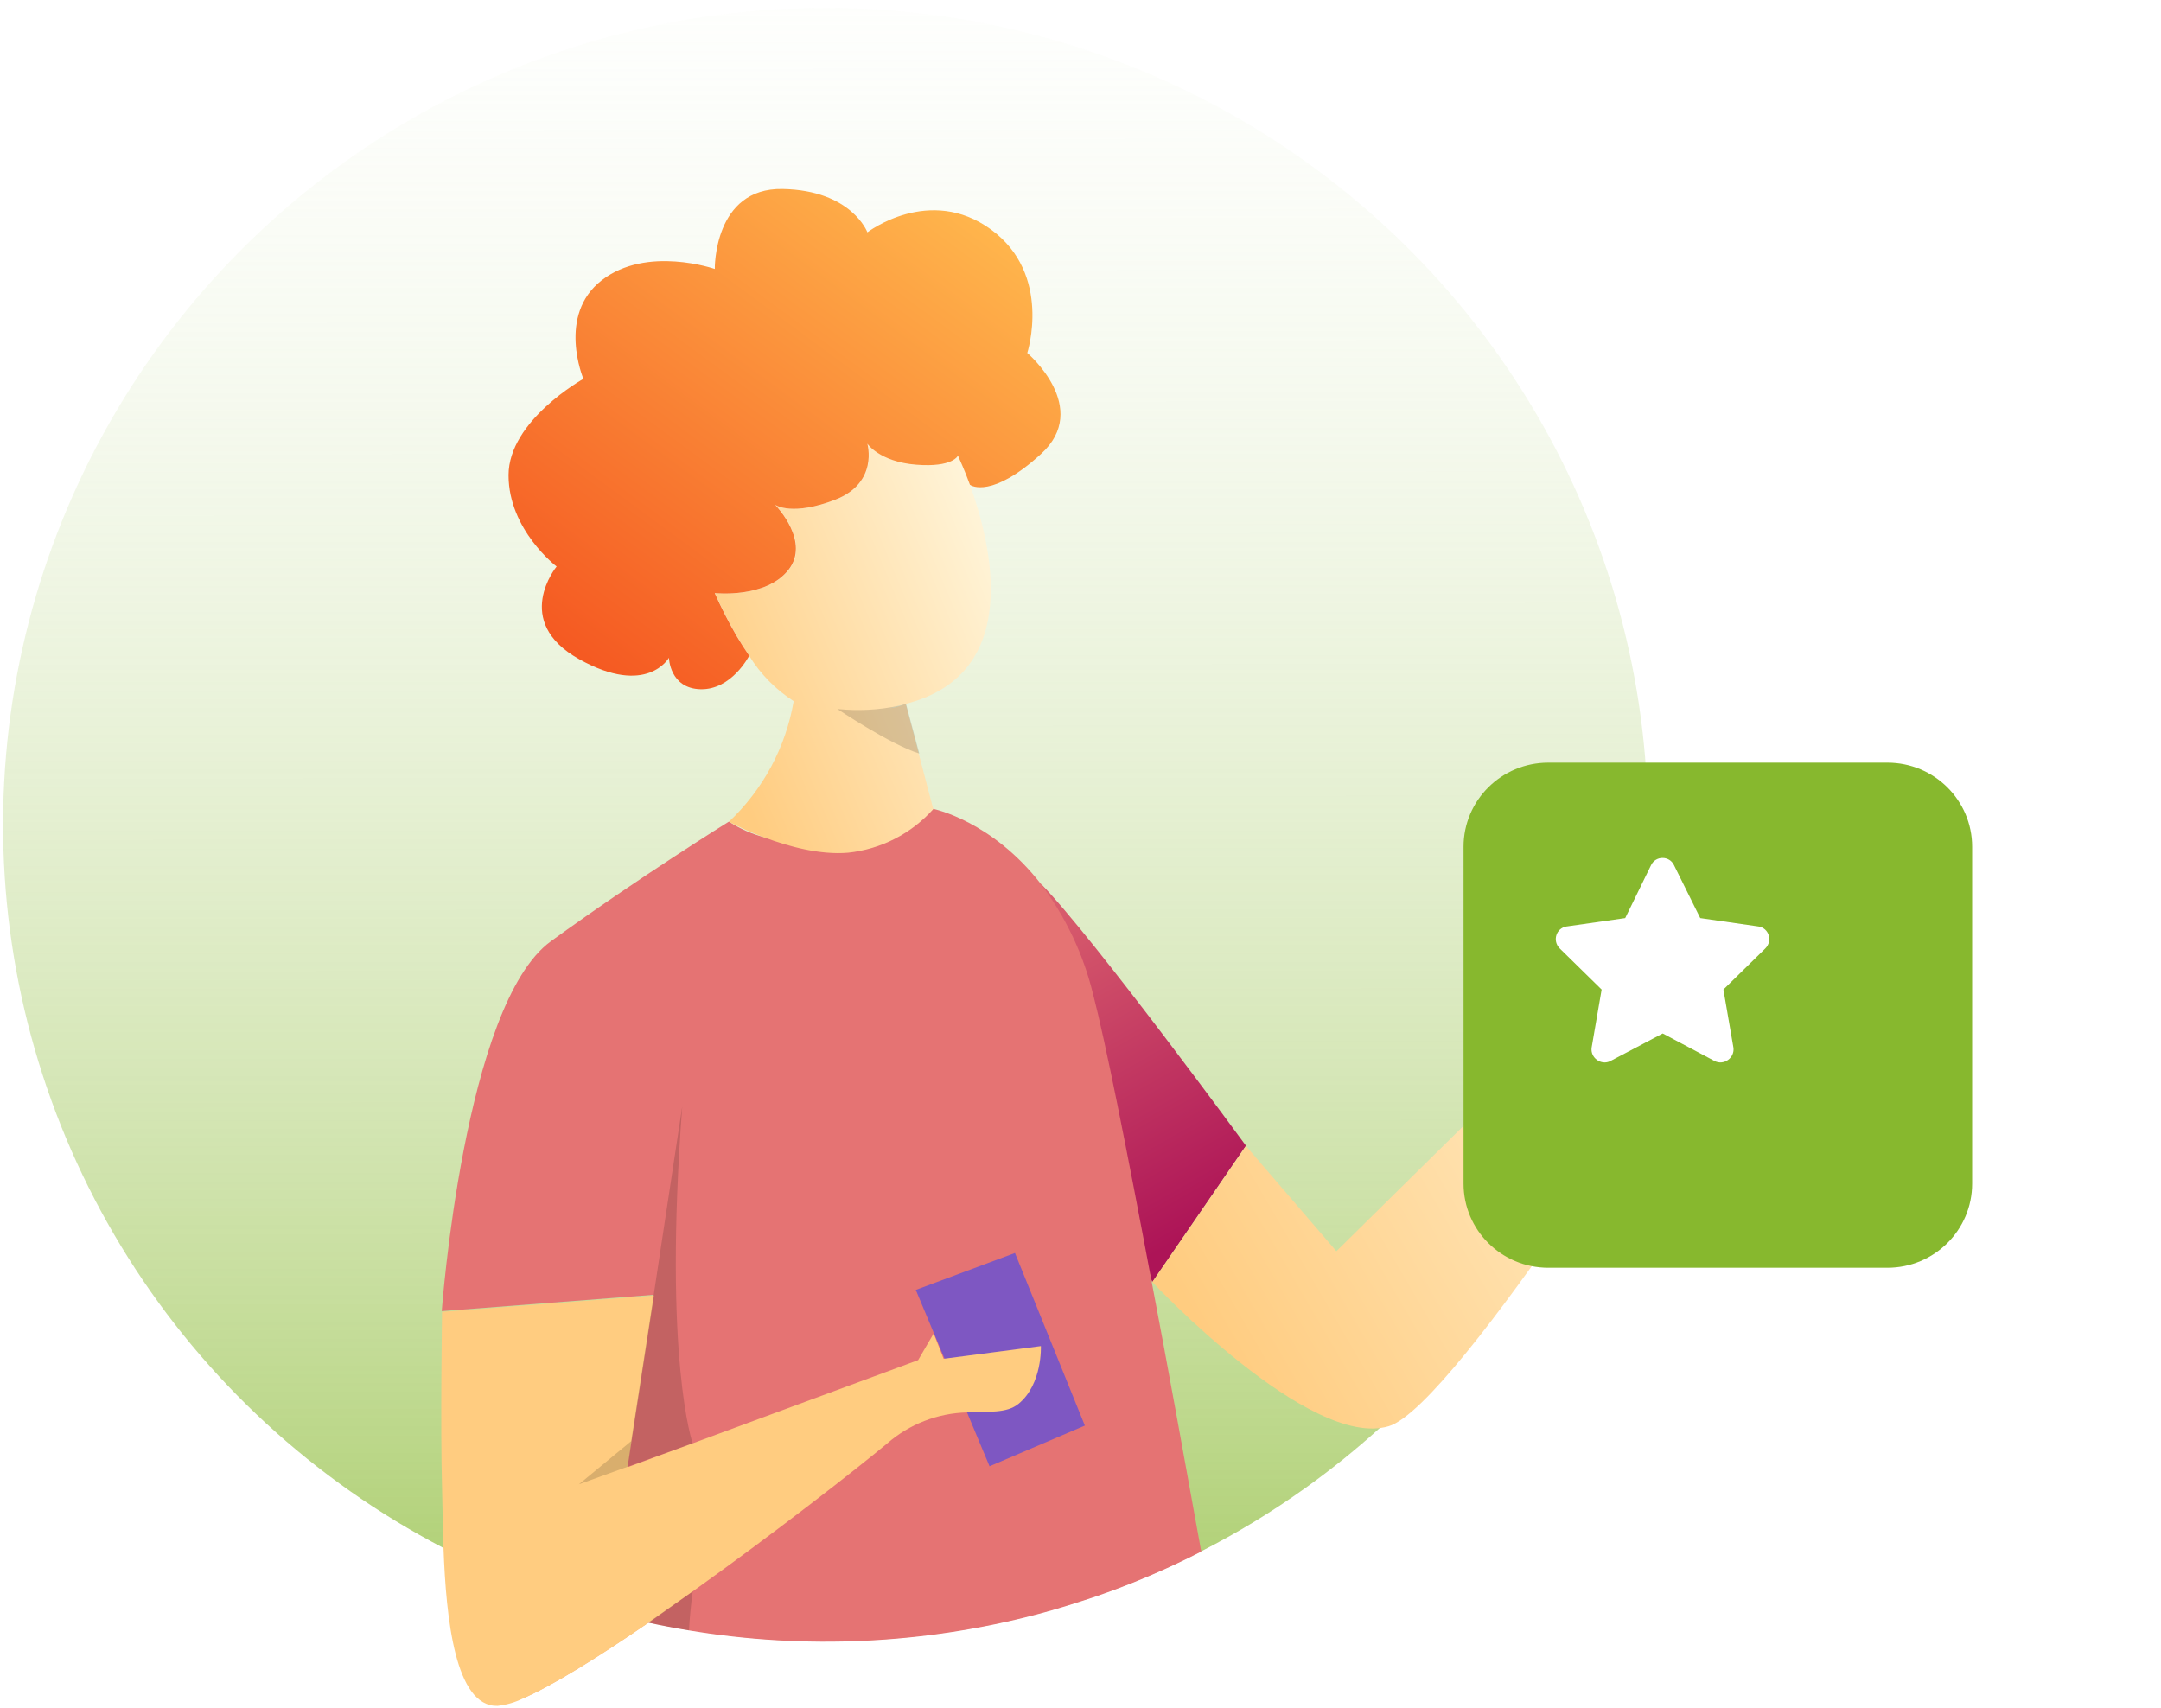 <svg width="148" height="117" viewBox="0 0 148 117" fill="none" xmlns="http://www.w3.org/2000/svg">
<path d="M112.859 56.485C112.866 64.26 111.237 71.951 108.077 79.065C104.916 86.179 100.294 92.559 94.507 97.795C92.897 99.253 91.205 100.619 89.438 101.885C87.17 103.51 84.783 104.963 82.297 106.233H82.271C81.741 106.509 81.202 106.773 80.659 107.027C80.411 107.148 80.168 107.26 79.916 107.372C78.344 108.088 76.731 108.731 75.077 109.301C73.774 109.732 72.436 110.163 71.085 110.517C63.293 112.576 55.148 112.957 47.195 111.634C46.252 111.479 45.323 111.302 44.398 111.099L43.616 110.923C41.256 110.375 38.934 109.675 36.666 108.826C35.348 108.334 34.057 107.795 32.791 107.208C32.3 106.98 31.81 106.747 31.327 106.505C30.997 106.341 30.672 106.173 30.346 106.005C21.508 101.395 14.062 94.535 8.771 86.128C3.48 77.72 0.534 68.067 0.234 58.157C-0.065 48.248 2.293 38.437 7.067 29.729C11.841 21.022 18.859 13.731 27.403 8.603C35.947 3.476 45.71 0.696 55.692 0.547C65.674 0.399 75.516 2.888 84.21 7.76C92.905 12.632 100.14 19.711 105.174 28.272C110.208 36.834 112.86 46.571 112.859 56.485Z" fill="url(#paint0_linear_1196_6683)"/>
<path d="M71.293 60.531C74.881 64.198 85.332 78.469 85.332 78.469L78.912 87.817L73.139 69.245L71.293 60.531Z" fill="url(#paint1_linear_1196_6683)"/>
<path d="M82.27 106.264C81.74 106.54 81.201 106.803 80.658 107.058C80.411 107.179 80.168 107.291 79.916 107.403C78.343 108.119 76.73 108.762 75.077 109.331C73.774 109.763 72.436 110.194 71.085 110.548C63.292 112.606 55.147 112.987 47.194 111.665C46.252 111.51 45.322 111.333 44.397 111.13C41.009 113.451 37.882 115.414 35.809 116.307L35.979 114.87L36.683 108.861L38.312 94.88L44.766 88.68L30.254 89.798C30.254 89.798 31.779 68.789 37.729 64.466C43.68 60.144 49.922 56.27 49.922 56.27C50.667 56.758 51.487 57.12 52.35 57.344C54.414 57.911 56.56 58.128 58.697 57.987C61.242 57.87 63.787 55.519 63.909 55.398C63.909 55.398 67.905 56.188 71.293 60.549C72.983 62.794 74.196 65.357 74.86 68.081C75.694 71.269 77.175 78.715 78.86 87.71C79.963 93.499 81.123 99.918 82.27 106.264Z" fill="url(#paint2_linear_1196_6683)"/>
<path d="M85.331 78.486L91.525 85.695L113.309 64.22L114.134 59.824L118.478 56.075L116.545 61.791V69.237C116.545 69.237 99.744 96.285 95.113 97.679C89.697 99.314 78.92 87.809 78.92 87.809L85.331 78.486Z" fill="url(#paint3_linear_1196_6683)"/>
<path d="M62.719 88.344L67.77 100.423L74.299 97.637L69.512 85.816L62.719 88.344Z" fill="#7E57C2"/>
<path d="M69.755 96.147C68.943 96.812 67.731 96.657 66.228 96.734C64.209 96.787 62.272 97.541 60.755 98.865C58.735 100.552 53.088 104.965 47.441 108.994C46.416 109.723 45.391 110.444 44.401 111.151C41.012 113.472 37.885 115.435 35.813 116.328C35.268 116.597 34.68 116.768 34.075 116.833C31.174 116.906 30.553 110.867 30.375 106.048C30.318 104.448 30.305 102.985 30.275 101.928C30.153 97.701 30.275 89.849 30.275 89.849L44.787 88.728L43.249 98.71L42.98 100.474V100.487L47.324 98.891L47.459 98.844L62.879 93.154L63.943 91.329L64.621 93.054H64.686L71.288 92.192C71.288 92.192 71.401 94.806 69.755 96.147Z" fill="url(#paint4_linear_1196_6683)"/>
<path d="M66.423 33.19C66.045 32.163 65.72 31.464 65.624 31.257V31.205C65.624 31.205 65.29 32.025 62.77 31.827C60.251 31.628 59.417 30.386 59.417 30.386C59.417 30.386 60.208 33.078 57.206 34.23C54.317 35.343 53.179 34.622 53.101 34.57C53.253 34.734 55.512 37.133 54.013 39.035C52.463 41.007 48.975 40.618 48.975 40.618V40.644C49.414 41.632 49.905 42.595 50.447 43.53C50.734 44.022 51.016 44.475 51.316 44.898V44.928C52.085 46.171 53.124 47.228 54.356 48.021C53.815 51.178 52.259 54.076 49.922 56.282C50.708 56.69 51.519 57.048 52.35 57.356C53.97 57.965 56.146 58.569 58.088 58.401C60.337 58.162 62.416 57.097 63.917 55.415L62.922 51.623L62.028 48.207C70.115 46.157 67.891 37.245 66.423 33.19ZM61.576 48.332L61.719 48.297L61.949 48.233C61.614 48.377 61.26 48.472 60.898 48.517C61.085 48.47 61.276 48.418 61.476 48.358L61.576 48.332Z" fill="url(#paint5_linear_1196_6683)"/>
<path d="M71.294 31.093C67.958 34.139 66.516 33.28 66.424 33.198V33.19C66.046 32.163 65.721 31.464 65.629 31.257L65.608 31.205C65.608 31.205 65.269 32.025 62.75 31.827C60.23 31.628 59.401 30.386 59.401 30.386C59.401 30.386 60.191 33.078 57.19 34.229C54.297 35.342 53.159 34.622 53.085 34.57C53.237 34.73 55.495 37.128 53.997 39.031C52.446 41.002 48.958 40.618 48.958 40.618V40.64C49.397 41.629 49.889 42.593 50.431 43.53C50.72 44.019 51.01 44.475 51.3 44.898V44.928C51.3 44.928 50.109 47.253 47.985 47.206C45.861 47.158 45.813 45.049 45.813 45.049C45.813 45.049 44.31 47.741 39.667 45.148C35.024 42.555 38.121 38.798 38.121 38.798C38.121 38.798 34.828 36.296 34.828 32.547C34.828 28.798 39.954 25.947 39.954 25.947C39.954 25.947 38.121 21.594 41.213 19.195C44.306 16.797 48.954 18.423 48.954 18.423C48.954 18.423 48.863 12.854 53.597 12.944C58.332 13.035 59.405 15.912 59.405 15.912C59.405 15.912 63.662 12.643 67.875 15.723C72.088 18.803 70.355 24.174 70.355 24.174C70.355 24.174 74.773 27.922 71.294 31.093Z" fill="url(#paint6_linear_1196_6683)"/>
<path opacity="0.15" d="M62.958 51.61C60.938 50.976 57.346 48.556 57.346 48.556C58.763 48.704 60.196 48.629 61.59 48.331L61.733 48.297L62.011 48.215H62.05L62.958 51.61Z" fill="black"/>
<path opacity="0.15" d="M46.724 75.777L44.765 88.719L43.228 98.702L39.648 101.657L47.437 98.848C47.437 98.848 45.417 93.119 46.724 75.777Z" fill="black"/>
<path opacity="0.15" d="M44.389 111.13C45.314 111.332 46.243 111.509 47.186 111.664C47.234 110.78 47.321 109.887 47.442 108.994L44.389 111.13Z" fill="black"/>
<g filter="url(#filter0_d_1196_6683)">
<path d="M125.029 48H101.803C98.598 48 96 50.58 96 53.763V76.83C96 80.013 98.598 82.594 101.803 82.594H125.029C128.234 82.594 130.832 80.013 130.832 76.83V53.763C130.832 50.58 128.234 48 125.029 48Z" fill="#87B82E"/>
</g>
<path d="M113.082 59.242L111.305 62.879L107.285 63.453C106.574 63.562 106.301 64.438 106.82 64.957L109.691 67.773L109.008 71.738C108.898 72.449 109.664 72.996 110.293 72.668L113.875 70.781L117.43 72.668C118.059 72.996 118.824 72.449 118.715 71.738L118.031 67.773L120.902 64.957C121.422 64.438 121.148 63.562 120.438 63.453L116.445 62.879L114.641 59.242C114.34 58.613 113.41 58.586 113.082 59.242Z" fill="white"/>
<defs>
<filter id="filter0_d_1196_6683" x="87.533" y="39.533" width="60.233" height="59.995" filterUnits="userSpaceOnUse" color-interpolation-filters="sRGB">
<feFlood flood-opacity="0" result="BackgroundImageFix"/>
<feColorMatrix in="SourceAlpha" type="matrix" values="0 0 0 0 0 0 0 0 0 0 0 0 0 0 0 0 0 0 127 0" result="hardAlpha"/>
<feOffset dx="4.234" dy="4.234"/>
<feGaussianBlur stdDeviation="6.35"/>
<feColorMatrix type="matrix" values="0 0 0 0 0 0 0 0 0 0 0 0 0 0 0 0 0 0 0.15 0"/>
<feBlend mode="normal" in2="BackgroundImageFix" result="effect1_dropShadow_1196_6683"/>
<feBlend mode="normal" in="SourceGraphic" in2="effect1_dropShadow_1196_6683" result="shape"/>
</filter>
<linearGradient id="paint0_linear_1196_6683" x1="57" y1="-16" x2="57.035" y2="137" gradientUnits="userSpaceOnUse">
<stop stop-color="white" stop-opacity="0"/>
<stop offset="1" stop-color="#87B82E"/>
</linearGradient>
<linearGradient id="paint1_linear_1196_6683" x1="67.04" y1="56.826" x2="82.408" y2="84.017" gradientUnits="userSpaceOnUse">
<stop stop-color="#E57373"/>
<stop offset="1" stop-color="#AD1457"/>
</linearGradient>
<linearGradient id="paint2_linear_1196_6683" x1="23780.8" y1="33636.1" x2="22161.9" y2="41681.2" gradientUnits="userSpaceOnUse">
<stop stop-color="#E57373"/>
<stop offset="1" stop-color="#AD1457"/>
</linearGradient>
<linearGradient id="paint3_linear_1196_6683" x1="124.373" y1="66.795" x2="82.432" y2="91.26" gradientUnits="userSpaceOnUse">
<stop stop-color="#FFF8E1"/>
<stop offset="1" stop-color="#FFCC80"/>
</linearGradient>
<linearGradient id="paint4_linear_1196_6683" x1="18286.7" y1="18839.9" x2="16025.3" y2="17304.6" gradientUnits="userSpaceOnUse">
<stop stop-color="#FFF8E1"/>
<stop offset="1" stop-color="#FFCC80"/>
</linearGradient>
<linearGradient id="paint5_linear_1196_6683" x1="70.676" y1="37.583" x2="47.779" y2="47.077" gradientUnits="userSpaceOnUse">
<stop stop-color="#FFF8E1"/>
<stop offset="1" stop-color="#FFCC80"/>
</linearGradient>
<linearGradient id="paint6_linear_1196_6683" x1="65.412" y1="12.78" x2="38.798" y2="48.99" gradientUnits="userSpaceOnUse">
<stop stop-color="#FFB74D"/>
<stop offset="1" stop-color="#F4511E"/>
</linearGradient>
</defs>
</svg>
